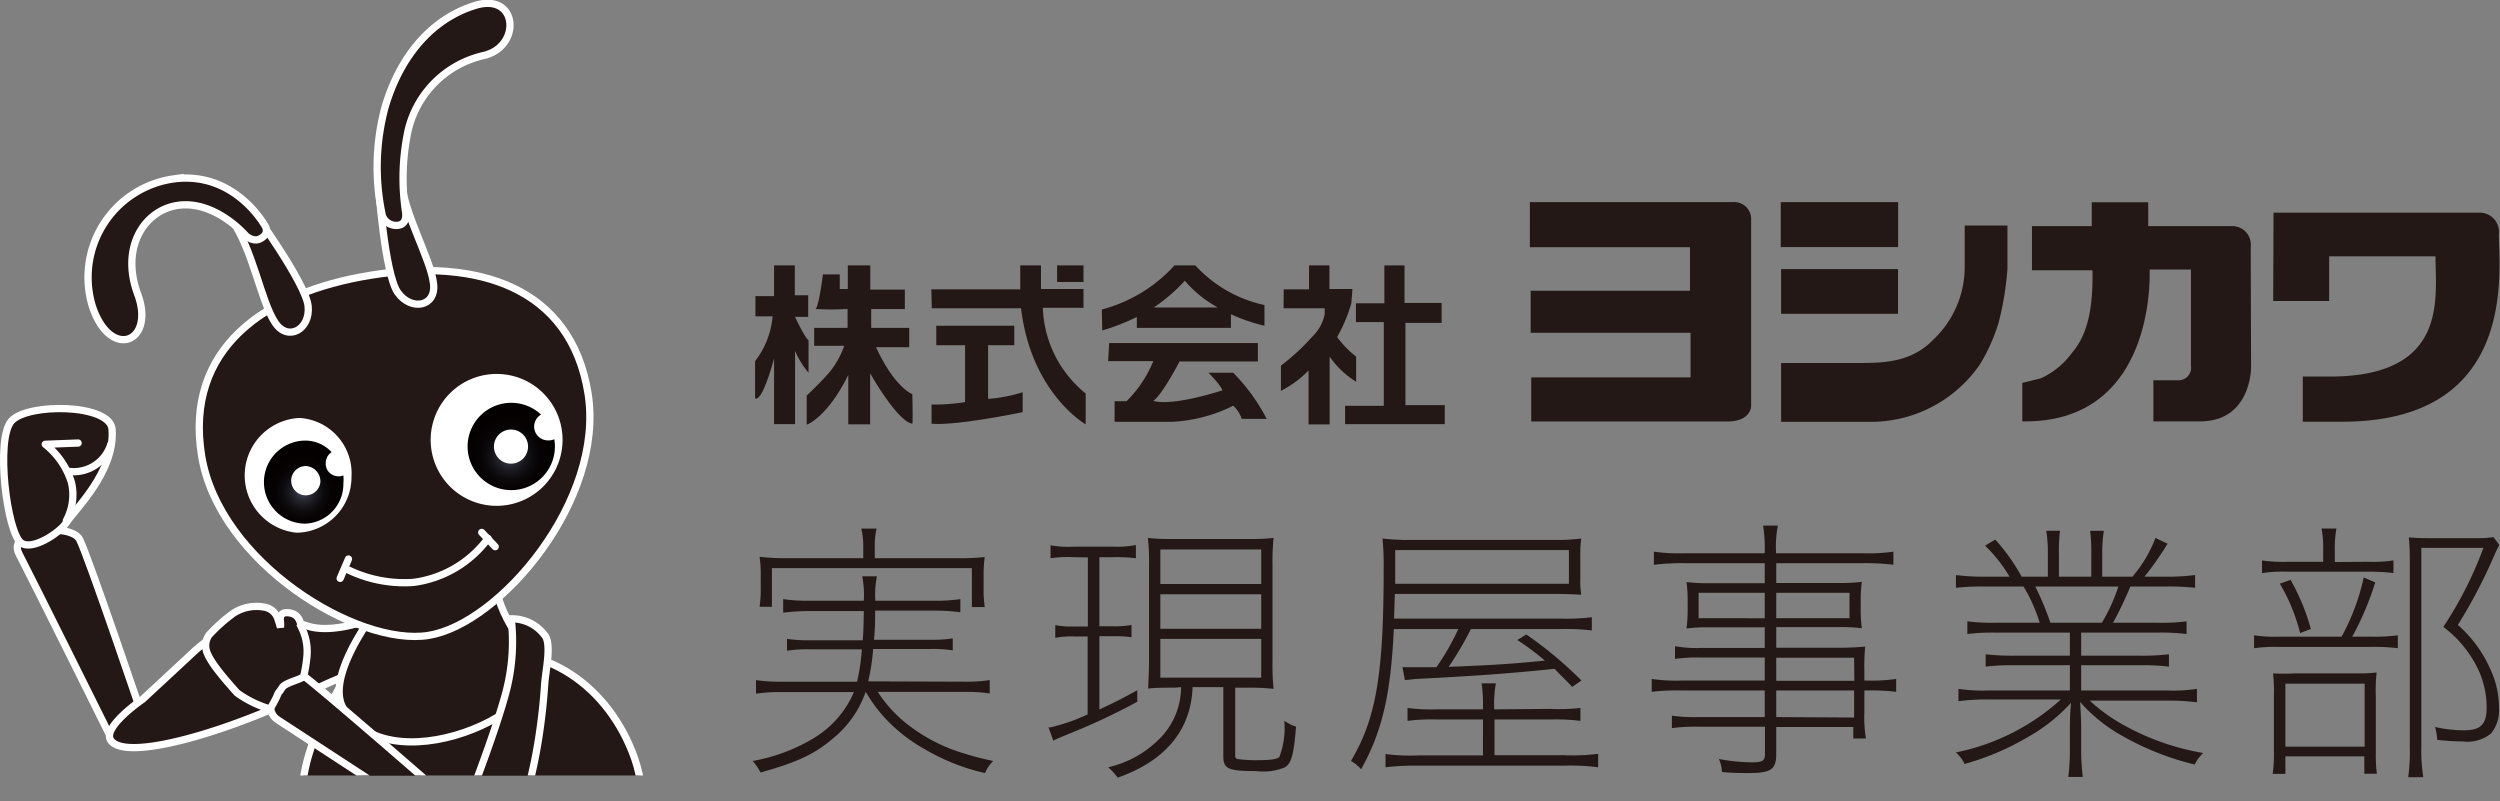 <svg xmlns="http://www.w3.org/2000/svg" xmlns:xlink="http://www.w3.org/1999/xlink" viewBox="0 0 217.03 69.56"><rect x="0" y="0" width="217.03" height="69.56" fill="#808080" stroke="none"/><defs><style>.cls-1,.cls-10,.cls-17{fill:none;}.cls-2{clip-path:url(#clip-path);}.cls-18,.cls-3{fill:#231815;}.cls-10,.cls-11,.cls-12,.cls-13,.cls-14,.cls-15,.cls-16,.cls-17,.cls-3,.cls-4,.cls-5,.cls-6{stroke:#fff;stroke-width:0.63px;}.cls-10,.cls-11,.cls-12,.cls-13,.cls-14,.cls-15,.cls-16,.cls-17,.cls-3,.cls-4,.cls-5{stroke-linecap:round;}.cls-4{fill:url(#radial-gradient);}.cls-5{fill:url(#radial-gradient-2);}.cls-6,.cls-8{fill:#fff;}.cls-7{fill:url(#新規グラデーション_1);}.cls-9{fill:url(#新規グラデーション_1-2);}.cls-11{fill:url(#radial-gradient-3);}.cls-12{fill:url(#radial-gradient-4);}.cls-13{fill:url(#radial-gradient-5);}.cls-14{fill:url(#radial-gradient-6);}.cls-15{fill:url(#radial-gradient-7);}.cls-16{fill:url(#radial-gradient-8);}.cls-17{stroke-linejoin:round;}</style><clipPath id="clip-path" transform="translate(-1.8 -5.54)"><rect class="cls-1" width="57.85" height="72.86"/></clipPath><radialGradient id="radial-gradient" cx="-20.26" cy="101.83" r="5.61" gradientTransform="translate(54.5)" gradientUnits="userSpaceOnUse"><stop offset="0" stop-color="#8797c2"/><stop offset="0.16" stop-color="#8393bd"/><stop offset="0.36" stop-color="#7988af"/><stop offset="0.56" stop-color="#677597"/><stop offset="0.78" stop-color="#4f5b76"/><stop offset="1" stop-color="#303a4d"/></radialGradient><radialGradient id="radial-gradient-2" cx="-17.38" cy="94.28" r="5.7" xlink:href="#radial-gradient"/><radialGradient id="新規グラデーション_1" cx="-272.65" cy="130.99" r="7.35" gradientTransform="translate(156.26 -13.33) scale(0.47)" gradientUnits="userSpaceOnUse"><stop offset="0" stop-color="#4a4e61"/><stop offset="0.08" stop-color="#3b3d4c"/><stop offset="0.22" stop-color="#272730"/><stop offset="0.37" stop-color="#17161b"/><stop offset="0.53" stop-color="#0c090c"/><stop offset="0.72" stop-color="#060203"/><stop offset="1" stop-color="#040000"/></radialGradient><radialGradient id="新規グラデーション_1-2" cx="-234.52" cy="124.41" r="8.22" xlink:href="#新規グラデーション_1"/><radialGradient id="radial-gradient-3" cx="-22.81" cy="54.91" r="0.91" gradientTransform="translate(52.7 -5.54)" xlink:href="#radial-gradient"/><radialGradient id="radial-gradient-4" cx="-10.29" cy="52.38" r="0.88" gradientTransform="translate(52.7 -5.54)" xlink:href="#radial-gradient"/><radialGradient id="radial-gradient-5" cx="-21.6" cy="82.76" r="7.23" xlink:href="#radial-gradient"/><radialGradient id="radial-gradient-6" cx="0.29" cy="102.53" r="6.54" xlink:href="#radial-gradient"/><radialGradient id="radial-gradient-7" cx="-3.85" cy="94.25" r="5.67" xlink:href="#radial-gradient"/><radialGradient id="radial-gradient-8" cx="-7.16" cy="83.66" r="6.5" xlink:href="#radial-gradient"/></defs><g id="レイヤー_2" data-name="レイヤー 2"><g id="レイヤー_1-2" data-name="レイヤー 1"><g class="cls-2"><path class="cls-3" d="M14.38,68.37s-4.92-14.55-5.67-16-6.39-.92-5.26,1.25,8,16,8,16Z" transform="translate(-1.8 -5.54)"/><path class="cls-3" d="M33.3,59.52s-2.79,1-4.77.38C22.74,58,19.3,61.48,18.05,62.66l-3.86,3.58s-3.59,2.45-2.76,3.59C12.8,71.7,21.8,69,28.6,65.64a45.93,45.93,0,0,1,6.26-2.54Z" transform="translate(-1.8 -5.54)"/><path class="cls-4" d="M37,99.55s-9.26-.48-9.06,3.72c.07,1.7,2.33,3.37,5.34,2.21,1.21-.47,5.92-1.13,6.77-2.5,1.28-2,0-5.07,0-5.07Z" transform="translate(-1.8 -5.54)"/><path class="cls-5" d="M33.32,90.57a41.57,41.57,0,0,0,1.46,3.93c.8,1.77,0,5.14,0,5.14s3.83,3.21,5.68-1c2.28-5.15-3.67-10.93-3.67-10.93Z" transform="translate(-1.8 -5.54)"/><path class="cls-3" d="M56.65,70.73c3,7.42-1.46,16.15-8.5,18s-18.32-2.25-19.87-10.1c-1.27-6.44,1.57-10.8,3.32-14s5.46-.94,9.38-2C48.67,60.62,54.32,64.93,56.65,70.73Z" transform="translate(-1.8 -5.54)"/><path class="cls-3" d="M36.5,55.88s-6.93,7.82-4.88,11.19c4.32,7.12,20.24-.7,16.13-5-1.75-1.86-3.9-5.88-2.62-8.3S38.15,53.6,36.5,55.88Z" transform="translate(-1.8 -5.54)"/><path class="cls-3" d="M52.85,39.7c1.48,9.26-7.66,20-13.84,21S20.79,54.35,19.3,45.09,24.73,30.92,34,29.43,51.36,30.44,52.85,39.7Z" transform="translate(-1.8 -5.54)"/><path class="cls-6" d="M32,46.92a4.51,4.51,0,0,1-4.44,4.55,4.68,4.68,0,0,1,.25-9.33A4.5,4.5,0,0,1,32,46.92Z" transform="translate(-1.8 -5.54)"/><path class="cls-7" d="M31.08,46.88a1.08,1.08,0,0,1-1-1.16,1.12,1.12,0,0,1,.51-.93,3.15,3.15,0,0,0-2.17-1A3.58,3.58,0,0,0,28.22,51a3.44,3.44,0,0,0,3.39-3.48,4.17,4.17,0,0,0,0-.71A.91.91,0,0,1,31.08,46.88Z" transform="translate(-1.8 -5.54)"/><path class="cls-8" d="M29.61,47.42A1.27,1.27,0,1,1,28.38,46,1.33,1.33,0,0,1,29.61,47.42Z" transform="translate(-1.8 -5.54)"/><path class="cls-6" d="M50.32,43.88a5.41,5.41,0,1,1-5.26-5.56A5.4,5.4,0,0,1,50.32,43.88Z" transform="translate(-1.8 -5.54)"/><path class="cls-9" d="M49.36,43.77a1.2,1.2,0,0,1-1.19-1.24,1.22,1.22,0,0,1,.6-1,3.79,3.79,0,1,0,1.15,2.14A1.18,1.18,0,0,1,49.36,43.77Z" transform="translate(-1.8 -5.54)"/><path class="cls-8" d="M47.64,44.35a1.48,1.48,0,1,1-1.44-1.52A1.48,1.48,0,0,1,47.64,44.35Z" transform="translate(-1.8 -5.54)"/><path class="cls-10" d="M44.17,52.28a9.6,9.6,0,0,1-6.48,3.82A11.24,11.24,0,0,1,32,55" transform="translate(-1.8 -5.54)"/><line class="cls-11" x1="30.25" y1="48.53" x2="29.53" y2="50.21"/><line class="cls-12" x1="41.82" y1="46.22" x2="42.99" y2="47.46"/><path class="cls-13" d="M28.83,75s-2.22,3,1.3,8.69a14.32,14.32,0,0,1,2.32,7.07s.51,1.33,3,.07,2.21-3,2.21-3a10.36,10.36,0,0,1-3.87-10.58S31.66,72.26,28.83,75Z" transform="translate(-1.8 -5.54)"/><path class="cls-14" d="M56,100.65c1.38,3.27,6.75,7,1.56,8.85-3.25,1.14-5.33-1.36-6.41-3.76-1.17-2.61-1.55-6-1-7.49.9-2.23,4.11-3,4.11-3A29.79,29.79,0,0,0,56,100.65Z" transform="translate(-1.8 -5.54)"/><path class="cls-15" d="M51.21,88S55.27,95.26,55,98.37s-5.24,2.92-6.14-1.55a32.52,32.52,0,0,0-2.38-8Z" transform="translate(-1.8 -5.54)"/><path class="cls-16" d="M48.51,78.29c-.95-1.54-2.58-3.32-4.37-1.59,0,0-2.77,1.25.75,6.94a14.36,14.36,0,0,1,2.31,7.07s.52,1.33,3,.07,1.14-2.43,1.14-2.43S50.54,88,49.21,84,49.06,79.18,48.51,78.29Z" transform="translate(-1.8 -5.54)"/><path class="cls-3" d="M34.63,21.31s.55,8,1.7,9.62,3.33,1.26,3.11-.74c-.25-2.24-2.64-6.12-2.87-9.34S34.63,21.31,34.63,21.31Z" transform="translate(-1.8 -5.54)"/><path class="cls-3" d="M23.65,23.67s4.7,6.44,4.9,8.45-1.75,3.11-2.86,1.44c-1.26-1.88-1.92-6.38-3.82-9S23.65,23.67,23.65,23.67Z" transform="translate(-1.8 -5.54)"/><path class="cls-3" d="M36.35,25.1A1.28,1.28,0,0,1,35,24.29a20,20,0,0,1,.24-9.49C36.6,10.24,39.41,7.11,43.09,6s4,3.59.7,4.36a8.72,8.72,0,0,0-6.54,6.41,19.71,19.71,0,0,0-.25,7.1S37.25,25,36.35,25.1Z" transform="translate(-1.8 -5.54)"/><path class="cls-3" d="M24.34,26.29c.9-.42.5-1.09.5-1.09s-2.6-4.83-7.95-4.13a8.63,8.63,0,0,0-7.09,11c1.55,4.81,5.52,3.23,3.95-1s.76-7.54,3.85-7.74S23.14,26,23.14,26,23.75,26.57,24.34,26.29Z" transform="translate(-1.8 -5.54)"/><path class="cls-3" d="M40.57,74.82S29.21,64.9,27.94,64.05s-3.9,2.78-2,4S40.4,77.5,40.4,77.5Z" transform="translate(-1.8 -5.54)"/><path class="cls-3" d="M49.18,60.82a3.55,3.55,0,0,0-3-1.56,17.3,17.3,0,0,1-.48,6.46c-.94,3.47-3.12,9.06-3.12,9.06s1.2,3.87,2.39,3.74c2-.2,3.71-7.19,4.12-13.67C49.18,63.76,49.64,61.68,49.18,60.82Z" transform="translate(-1.8 -5.54)"/></g><path class="cls-3" d="M3.63,52.67c-1.23-.92-2.23-9-.84-10.58s8.58-1.51,8.74.72c.27,3.69-3.28,7-4,8.14C6.94,51.83,4.57,53.38,3.63,52.67Z" transform="translate(-1.8 -5.54)"/><path class="cls-17" d="M7.56,50.73A4.7,4.7,0,0,0,8,47.41a6.81,6.81,0,0,0-2.27-3.3L8.58,44" transform="translate(-1.8 -5.54)"/><path class="cls-17" d="M11.42,44.11A3.36,3.36,0,0,1,7.7,46.45" transform="translate(-1.8 -5.54)"/><path class="cls-3" d="M25.24,67.09a9.41,9.41,0,0,1-2.86-1.4c-1.51-1.69-2.65-3.08-2.72-3.95a1.56,1.56,0,0,1,.31-1.1,13.71,13.71,0,0,1,2.09-1.86,3.66,3.66,0,0,1,2.58-.55,1.49,1.49,0,0,1,1.27,1c.11.32.24.77.24.77a2.2,2.2,0,0,0,0-.44c-.09-.57.11-.88.65-.83,1,.08,1.06.86,1.22,1.37a4.67,4.67,0,0,1,.42,2.48,11.13,11.13,0,0,1-.28,1.67c-.16.28-1.6.53-1.88,1s-.26.28-.42.68S25.24,67.09,25.24,67.09Z" transform="translate(-1.8 -5.54)"/><path class="cls-18" d="M67.38,31.25H69V28.58h1.8v2.59h1.16v1.88H70.82s.94,2,1.17,2V37.9A7.87,7.87,0,0,1,70.82,36v6.36H69V36.65S68,40.47,67.35,40.12c0,0,0-3.23,0-3.23A7.33,7.33,0,0,0,68.87,33H67.38Z" transform="translate(-1.8 -5.54)"/><path class="cls-18" d="M74.7,29.36v1.27h.7V28.58h1.95v2.1h3v1.69H77.43V34h3.3v1.68H77.85C79.46,39.19,81,39.76,81,39.76s.06,2.57,0,2.56c-1.3-.18-3.66-4.37-3.66-4.37v4.43h-1.9s0-4.4,0-4.29c-1.85,3.74-3.61,4.32-3.61,4.32V39.88s1.2-1.12,2-2.05a7.74,7.74,0,0,0,1.26-2.27H72.48V34h2.9V32.36a21.51,21.51,0,0,1-2.79,0c.29-.11.65-3,.65-3Z" transform="translate(-1.8 -5.54)"/><path class="cls-18" d="M82.65,30.66h7.72V28.58h1.8v2.05h3.69v1.63H92.33a10,10,0,0,0,3.72,7.44v2.68s-4.74-2.71-5.61-10.08H82.69Z" transform="translate(-1.8 -5.54)"/><rect class="cls-18" x="91.77" y="23.04" width="2.29" height="1.44"/><path class="cls-18" d="M83.08,33.82h6.77v1.69H87.58v4.66a13.27,13.27,0,0,0,3-.58v1.73s-5.79,1.21-7.91,1V40.66a17.77,17.77,0,0,0,2.91-.21V35.51H83.08Z" transform="translate(-1.8 -5.54)"/><path class="cls-18" d="M97.45,32.41a13,13,0,0,0,6.31-3.83h1.81a11.38,11.38,0,0,0,6,3.44v1.8a15.75,15.75,0,0,1-2.91-1V34h-8.17v-.94a19.26,19.26,0,0,1-3,1.17Zm7.21-2.5a14.7,14.7,0,0,1-2.7,2.32h5.56a9.9,9.9,0,0,1-2.86-2.32" transform="translate(-1.8 -5.54)"/><path class="cls-18" d="M98.09,35.32H111v1.6H104.2s-1.51,2.91-2.28,3.41c0,0,1.21.59,6-.9,0,0-.08-.39-1.21-1.53h2.15a16.39,16.39,0,0,1,2.9,4h-2.16a2.88,2.88,0,0,0-.74-1.14,13.18,13.18,0,0,1-5.4,1.4h-4.9V40.37H99.6a10.42,10.42,0,0,0,2.32-3.48H98Z" transform="translate(-1.8 -5.54)"/><path class="cls-18" d="M113.24,30.66h2.2V28.58h1.77v2.05h2l-.1,1.24a13.55,13.55,0,0,1-1.23,2.93,8.42,8.42,0,0,0,1.65,1.7v2.18a7.73,7.73,0,0,1-2.3-2.18v5.88H115.4V37.7A9.07,9.07,0,0,1,113,39.47V37.28a19.2,19.2,0,0,0,2.5-2.27l.41-.44a3.67,3.67,0,0,0,.89-1.76V32.3h-3.57Z" transform="translate(-1.8 -5.54)"/><polygon class="cls-18" points="117.71 26.33 120.18 26.33 120.18 23.04 121.93 23.04 121.93 26.3 125.15 26.3 125.15 28.03 122.01 28.03 122.01 35.17 125.42 35.17 125.42 36.82 116.77 36.82 116.77 35.23 120.13 35.23 120.13 27.96 117.71 27.96 117.71 26.33"/><path class="cls-18" d="M85.65,64.72a13.46,13.46,0,0,0,2.07-.14v1.16a13.84,13.84,0,0,0-2.07-.14H78a11.47,11.47,0,0,0,2.45,2.72,15,15,0,0,0,4,2.28,25.24,25.24,0,0,0,3.57,1,3.36,3.36,0,0,0-.71,1.05A18.08,18.08,0,0,1,82,70.53a13.56,13.56,0,0,1-4.27-3.74c-.28-.4-.43-.62-.78-1.19h0a9,9,0,0,1-2.78,4c-1.62,1.39-3.12,2.1-6.34,3a5.52,5.52,0,0,0-.69-1,15.49,15.49,0,0,0,5.1-1.86,8.63,8.63,0,0,0,3.69-4.12H69.5a13.94,13.94,0,0,0-2.07.14V64.58a13.46,13.46,0,0,0,2.07.14h6.7a17.19,17.19,0,0,0,.42-2.81h-4.5a11.23,11.23,0,0,0-2,.12V61a11.93,11.93,0,0,0,2,.12H76.7c.07-1,.07-1.5.09-2.53H72.1a16.82,16.82,0,0,0-2.31.14V57.55a14.35,14.35,0,0,0,2.31.14h4.69a8.42,8.42,0,0,0-.14-2.12h1.28a7.94,7.94,0,0,0-.14,2.12h5.07a14.51,14.51,0,0,0,2.31-.14v1.14a16.4,16.4,0,0,0-2.31-.14H77.77c0,1,0,1.6-.1,2.53h4.84a11.67,11.67,0,0,0,2-.12V62a11,11,0,0,0-2-.12H77.6a18.4,18.4,0,0,1-.43,2.81ZM85,54a22.06,22.06,0,0,0,2.29-.1,9.73,9.73,0,0,0-.1,1.55v1.19a9.83,9.83,0,0,0,.1,1.6H86.17V54.86H68.81v3.36H67.74a10.25,10.25,0,0,0,.1-1.6V55.43a10.17,10.17,0,0,0-.1-1.55A21.93,21.93,0,0,0,70,54h6.74V52.91a6.35,6.35,0,0,0-.17-1.48h1.33a6.16,6.16,0,0,0-.16,1.48V54Z" transform="translate(-1.8 -5.54)"/><path class="cls-18" d="M95,53.91A10.24,10.24,0,0,0,93,54V52.88A8.88,8.88,0,0,0,95,53h3.52a8.12,8.12,0,0,0,1.89-.15V54a14.37,14.37,0,0,0-1.89-.09H97.24v6h1.19a7.84,7.84,0,0,0,1.6-.12v1.07a11.24,11.24,0,0,0-1.6-.09H97.24v6.36c1.33-.62,1.86-.88,3.29-1.67l0,1a55,55,0,0,1-6,2.81c-.69.29-1,.41-1.29.57l-.42-1.16c.09,0,.16,0,.19,0a16.8,16.8,0,0,0,3.21-1.12V60.79H95a7.85,7.85,0,0,0-1.59.12v-1.1a7.57,7.57,0,0,0,1.59.12h1.24v-6Zm8.81,11.33c-1.14,0-1.78,0-2.33.08,0-.58.07-1.31.07-2.41V54.67a19.18,19.18,0,0,0-.1-2.43,19.26,19.26,0,0,0,2.34.09h6.31a18.48,18.48,0,0,0,2.26-.09,20.68,20.68,0,0,0-.09,2.43v8.24a20.79,20.79,0,0,0,.09,2.43,19.58,19.58,0,0,0-2.33-.1h-1V71c0,.34,0,.41.33.45a11.84,11.84,0,0,0,1.69.08c1.05,0,1.62-.08,1.81-.27a6.92,6.92,0,0,0,.43-3.14,1.09,1.09,0,0,0,.24.14,3.43,3.43,0,0,0,.78.36c-.19,2.43-.4,3.22-1,3.55a5,5,0,0,1-2.48.31c-2.4,0-2.83-.19-2.83-1.29v-6h-2.67c-.12,3.7-2.36,6.41-6.5,7.86a5,5,0,0,0-.83-.9,9.11,9.11,0,0,0,4.71-2.74,6.35,6.35,0,0,0,1.62-4.22Zm-1.28-9h8.76v-3h-8.76Zm0,3.89h8.76v-3h-8.76Zm0,4.24h8.76V61h-8.76Z" transform="translate(-1.8 -5.54)"/><path class="cls-18" d="M122.8,60.15c-.26,5.64-1,8.88-2.84,12.17a3.26,3.26,0,0,0-.88-.72c2.19-3.69,2.84-7.52,2.84-16.72a25.24,25.24,0,0,0-.1-2.59,20.32,20.32,0,0,0,2.76.12h12.1a15.88,15.88,0,0,0,2.39-.12,10,10,0,0,0-.08,1.47v2a7.6,7.6,0,0,0,.08,1.41c-.91-.05-1.58-.07-2.27-.07H122.89l-.07,2.14h14.41a17.17,17.17,0,0,0,2.76-.12v1.15a19.52,19.52,0,0,0-2.76-.12h-7.74a27.46,27.46,0,0,1-1.93,3.28c3.57-.14,5.19-.23,8.36-.54a22.94,22.94,0,0,0-2.4-1.79l.78-.48a33.69,33.69,0,0,1,4.79,4l-.81.55c-.72-.78-1-1-1.52-1.57-3.89.41-7.25.64-12,.88l-1,.1-.21-1.12.14,0c.17,0,.38,0,1,0l1.81,0a21.42,21.42,0,0,0,1.9-3.31Zm13.62,6.93A16.22,16.22,0,0,0,139,67v1.12a17.18,17.18,0,0,0-2.55-.12h-4.91V71.1h6a17.67,17.67,0,0,0,3-.12v1.17a18.71,18.71,0,0,0-3-.14H124.89a21.08,21.08,0,0,0-2.81.14V71a16.92,16.92,0,0,0,2.81.12h5.65V68h-4a16.78,16.78,0,0,0-2.55.12V67a15.81,15.81,0,0,0,2.55.12h4v-.26a12.41,12.41,0,0,0-.12-2h1.24a9.75,9.75,0,0,0-.15,2v.26ZM138,56.22V53.29H122.92v2.93Z" transform="translate(-1.8 -5.54)"/><path class="cls-18" d="M155,60h-4.88a13.69,13.69,0,0,0-1.91.1,12,12,0,0,0,.1-1.58v-.85a12.28,12.28,0,0,0-.1-1.6,15,15,0,0,0,1.91.1H155V54.43h-7a20.39,20.39,0,0,0-2.62.14V53.43a15.07,15.07,0,0,0,2.62.14h7v-.14a12.31,12.31,0,0,0-.14-2.26h1.28a9.41,9.41,0,0,0-.16,2.26v.14h7.57a15.22,15.22,0,0,0,2.62-.14v1.14a20.28,20.28,0,0,0-2.62-.14H156v1.72h5.52a15,15,0,0,0,1.91-.1,11.44,11.44,0,0,0-.1,1.6v.85a11.25,11.25,0,0,0,.1,1.58,14.08,14.08,0,0,0-1.93-.1H156v1.79H161a25.37,25.37,0,0,0,2.72-.1,18.33,18.33,0,0,0-.07,2.12v.83h.16a15.1,15.1,0,0,0,2.6-.14V65.6a18.3,18.3,0,0,0-2.6-.12h-.16v1.86a10.94,10.94,0,0,0,.14,2.31h-1.1v-1H156v2.31c0,1.38-.43,1.69-2.43,1.69-.43,0-1.6,0-2.29-.1a2.88,2.88,0,0,0-.26-1.12,16.6,16.6,0,0,0,2.88.29c.88,0,1.12-.14,1.12-.69V68.63h-5.74a15,15,0,0,0-2.34.12V67.67a14.34,14.34,0,0,0,2.32.12H155V65.48h-7.22a17.87,17.87,0,0,0-2.59.12V64.48a14.73,14.73,0,0,0,2.59.14H155v-2h-5.53a14.4,14.4,0,0,0-2.26.12v-1.1a11.29,11.29,0,0,0,2.31.15H155Zm0-3h-5.74v2.21H155Zm7.36,2.21V57H156v2.21Zm.4,3.43H156v2h6.78Zm0,5.19V65.48H156v2.31Z" transform="translate(-1.8 -5.54)"/><path class="cls-18" d="M174.2,56.46a19.75,19.75,0,0,0-2.6.11V55.46a18.38,18.38,0,0,0,2.6.14h2.05a12.73,12.73,0,0,0-2.12-2.69l.88-.53a16.58,16.58,0,0,1,2.29,3.22h2.28V53.69a12.91,12.91,0,0,0-.14-2.07h1.19a15.22,15.22,0,0,0-.09,2.07V55.6h2.81V53.69a15.43,15.43,0,0,0-.1-2.07h1.19a12.48,12.48,0,0,0-.14,2.07V55.6h2.62a11.26,11.26,0,0,0,2-3.36l1.05.5a27.6,27.6,0,0,1-2,2.86h1.77a18.41,18.41,0,0,0,2.62-.14v1.11a20.09,20.09,0,0,0-2.62-.11h-3a33.91,33.91,0,0,1-1.5,3.14H189a17.19,17.19,0,0,0,2.62-.12v1.1a18.33,18.33,0,0,0-2.62-.12h-6.53v2h5a19.85,19.85,0,0,0,2.62-.12v1.07a19.75,19.75,0,0,0-2.62-.12h-5v2.19h7.43a13.93,13.93,0,0,0,2.62-.14v1.17a20.15,20.15,0,0,0-2.62-.15h-6.69a15,15,0,0,0,3,2.15,21.53,21.53,0,0,0,6.86,2.4,3.21,3.21,0,0,0-.74,1,24.05,24.05,0,0,1-6.19-2.43,13.82,13.82,0,0,1-3.76-3c.07,1.24.09,1.69.09,2.2v1.78a19.86,19.86,0,0,0,.14,2.53h-1.26a18.65,18.65,0,0,0,.14-2.53V68.75c0-.55,0-1,.1-2.2a15,15,0,0,1-3.79,3,22.62,22.62,0,0,1-5.45,2.31,3.21,3.21,0,0,0-.76-1,19.21,19.21,0,0,0,9.12-4.6h-6.31a19.72,19.72,0,0,0-2.58.15V65.34a13.63,13.63,0,0,0,2.58.14h7.09V63.29h-4.71a19.41,19.41,0,0,0-2.6.12V62.34a20.09,20.09,0,0,0,2.6.12h4.71v-2h-6.33a18,18,0,0,0-2.57.12v-1.1a16.76,16.76,0,0,0,2.57.12h3.71a14.2,14.2,0,0,0-1.4-3.14Zm4.29,0a25.57,25.57,0,0,1,1.31,3.14h4.47a15.39,15.39,0,0,0,1.43-3.14Z" transform="translate(-1.8 -5.54)"/><path class="cls-18" d="M207.68,60.81a14.57,14.57,0,0,0,2.28-.12v1.12a16.88,16.88,0,0,0-2.26-.11h-8a14,14,0,0,0-2.22.11V60.69a12.5,12.5,0,0,0,2.24.12h5.36A19.3,19.3,0,0,0,207,55.67l1,.43a25.4,25.4,0,0,1-2,4.71Zm-.34-6.5a12.11,12.11,0,0,0,2.24-.12v1.1a16.47,16.47,0,0,0-2.26-.12h-6.91a12.78,12.78,0,0,0-2.24.12v-1.1a12.18,12.18,0,0,0,2.22.12h3.09v-1a9.19,9.19,0,0,0-.14-1.89h1.29a9.54,9.54,0,0,0-.14,1.91v1ZM199.2,66a14.3,14.3,0,0,0-.07-2A17.07,17.07,0,0,0,201,64h5.38a13.8,13.8,0,0,0,1.74-.08,13.78,13.78,0,0,0-.07,2.1v4.79a13.17,13.17,0,0,0,.09,1.9h-1.09V71.2H200.2v1.52h-1.1a13.79,13.79,0,0,0,.1-2.09Zm2.28-5.5a16.09,16.09,0,0,0-1.76-4.29l.93-.33a18.75,18.75,0,0,1,1.76,4.26Zm-1.28,9.86h6.88V64.89H200.2ZM211,54.45c0-.73,0-1.42-.09-2.26.57.05,1,.07,1.88.07h3.69a11,11,0,0,0,1.79-.09l.5.69a8.21,8.21,0,0,0-.45.93,45.21,45.21,0,0,1-3.15,6A11,11,0,0,1,218,63.65a7.84,7.84,0,0,1,.74,3.31,3.21,3.21,0,0,1-.69,2.26,3.25,3.25,0,0,1-2.4.69,22.32,22.32,0,0,1-2.27-.14,4.69,4.69,0,0,0-.19-1.12,11.81,11.81,0,0,0,2.48.29c1.5,0,2-.51,2-2a7.8,7.8,0,0,0-.76-3.34,10,10,0,0,0-3-3.64,32.86,32.86,0,0,0,3.48-6.86H212V70.41a14.73,14.73,0,0,0,.17,2.6h-1.31a16.3,16.3,0,0,0,.14-2.6Z" transform="translate(-1.8 -5.54)"/><path class="cls-18" d="M134.61,23.09H152.2a1.47,1.47,0,0,1,1.62,1.55V40.8s0,1.26-1.92,1.33H134.73V38.3h13.83V34.43H134.68V30.78h13.83V27h-13.9Z" transform="translate(-1.8 -5.54)"/><rect class="cls-18" x="154.59" y="17.55" width="10.19" height="3.9"/><rect class="cls-18" x="154.62" y="23.36" width="10.15" height="3.88"/><path class="cls-18" d="M156.42,37.05h7.1c2.26,0,4.37-.24,6.09-2a8.69,8.69,0,0,0,2.75-6.45V25.12h3.71v3.76a26.54,26.54,0,0,1-.78,4.72,15.9,15.9,0,0,1-1.6,3.56,11.49,11.49,0,0,1-9.38,5h-7.89Z" transform="translate(-1.8 -5.54)"/><path class="cls-18" d="M197.22,37.48s0,4.68-4.48,4.64h-4V38.55H191a1.09,1.09,0,0,0,1-1.27V28.94h-3.59s.71,13.37-11.05,13.18V38.78l1.62-.4a7,7,0,0,0,2.74-2.27c1.44-1.68,1.79-4.24,1.73-7.11h-5.25V25.17h5.19V23.1h4.9v2.07h7.24a1.61,1.61,0,0,1,1.66,1.8Z" transform="translate(-1.8 -5.54)"/><path class="cls-18" d="M199.17,24H217a1.67,1.67,0,0,1,1.73,1.85c0,3.11,1.73,16.3-13.61,16.3h-3.41V38.23h2.34c10.35,0,9.18-6.87,9.18-10.44H204v3.88h-4.86Z" transform="translate(-1.8 -5.54)"/></g></g></svg>